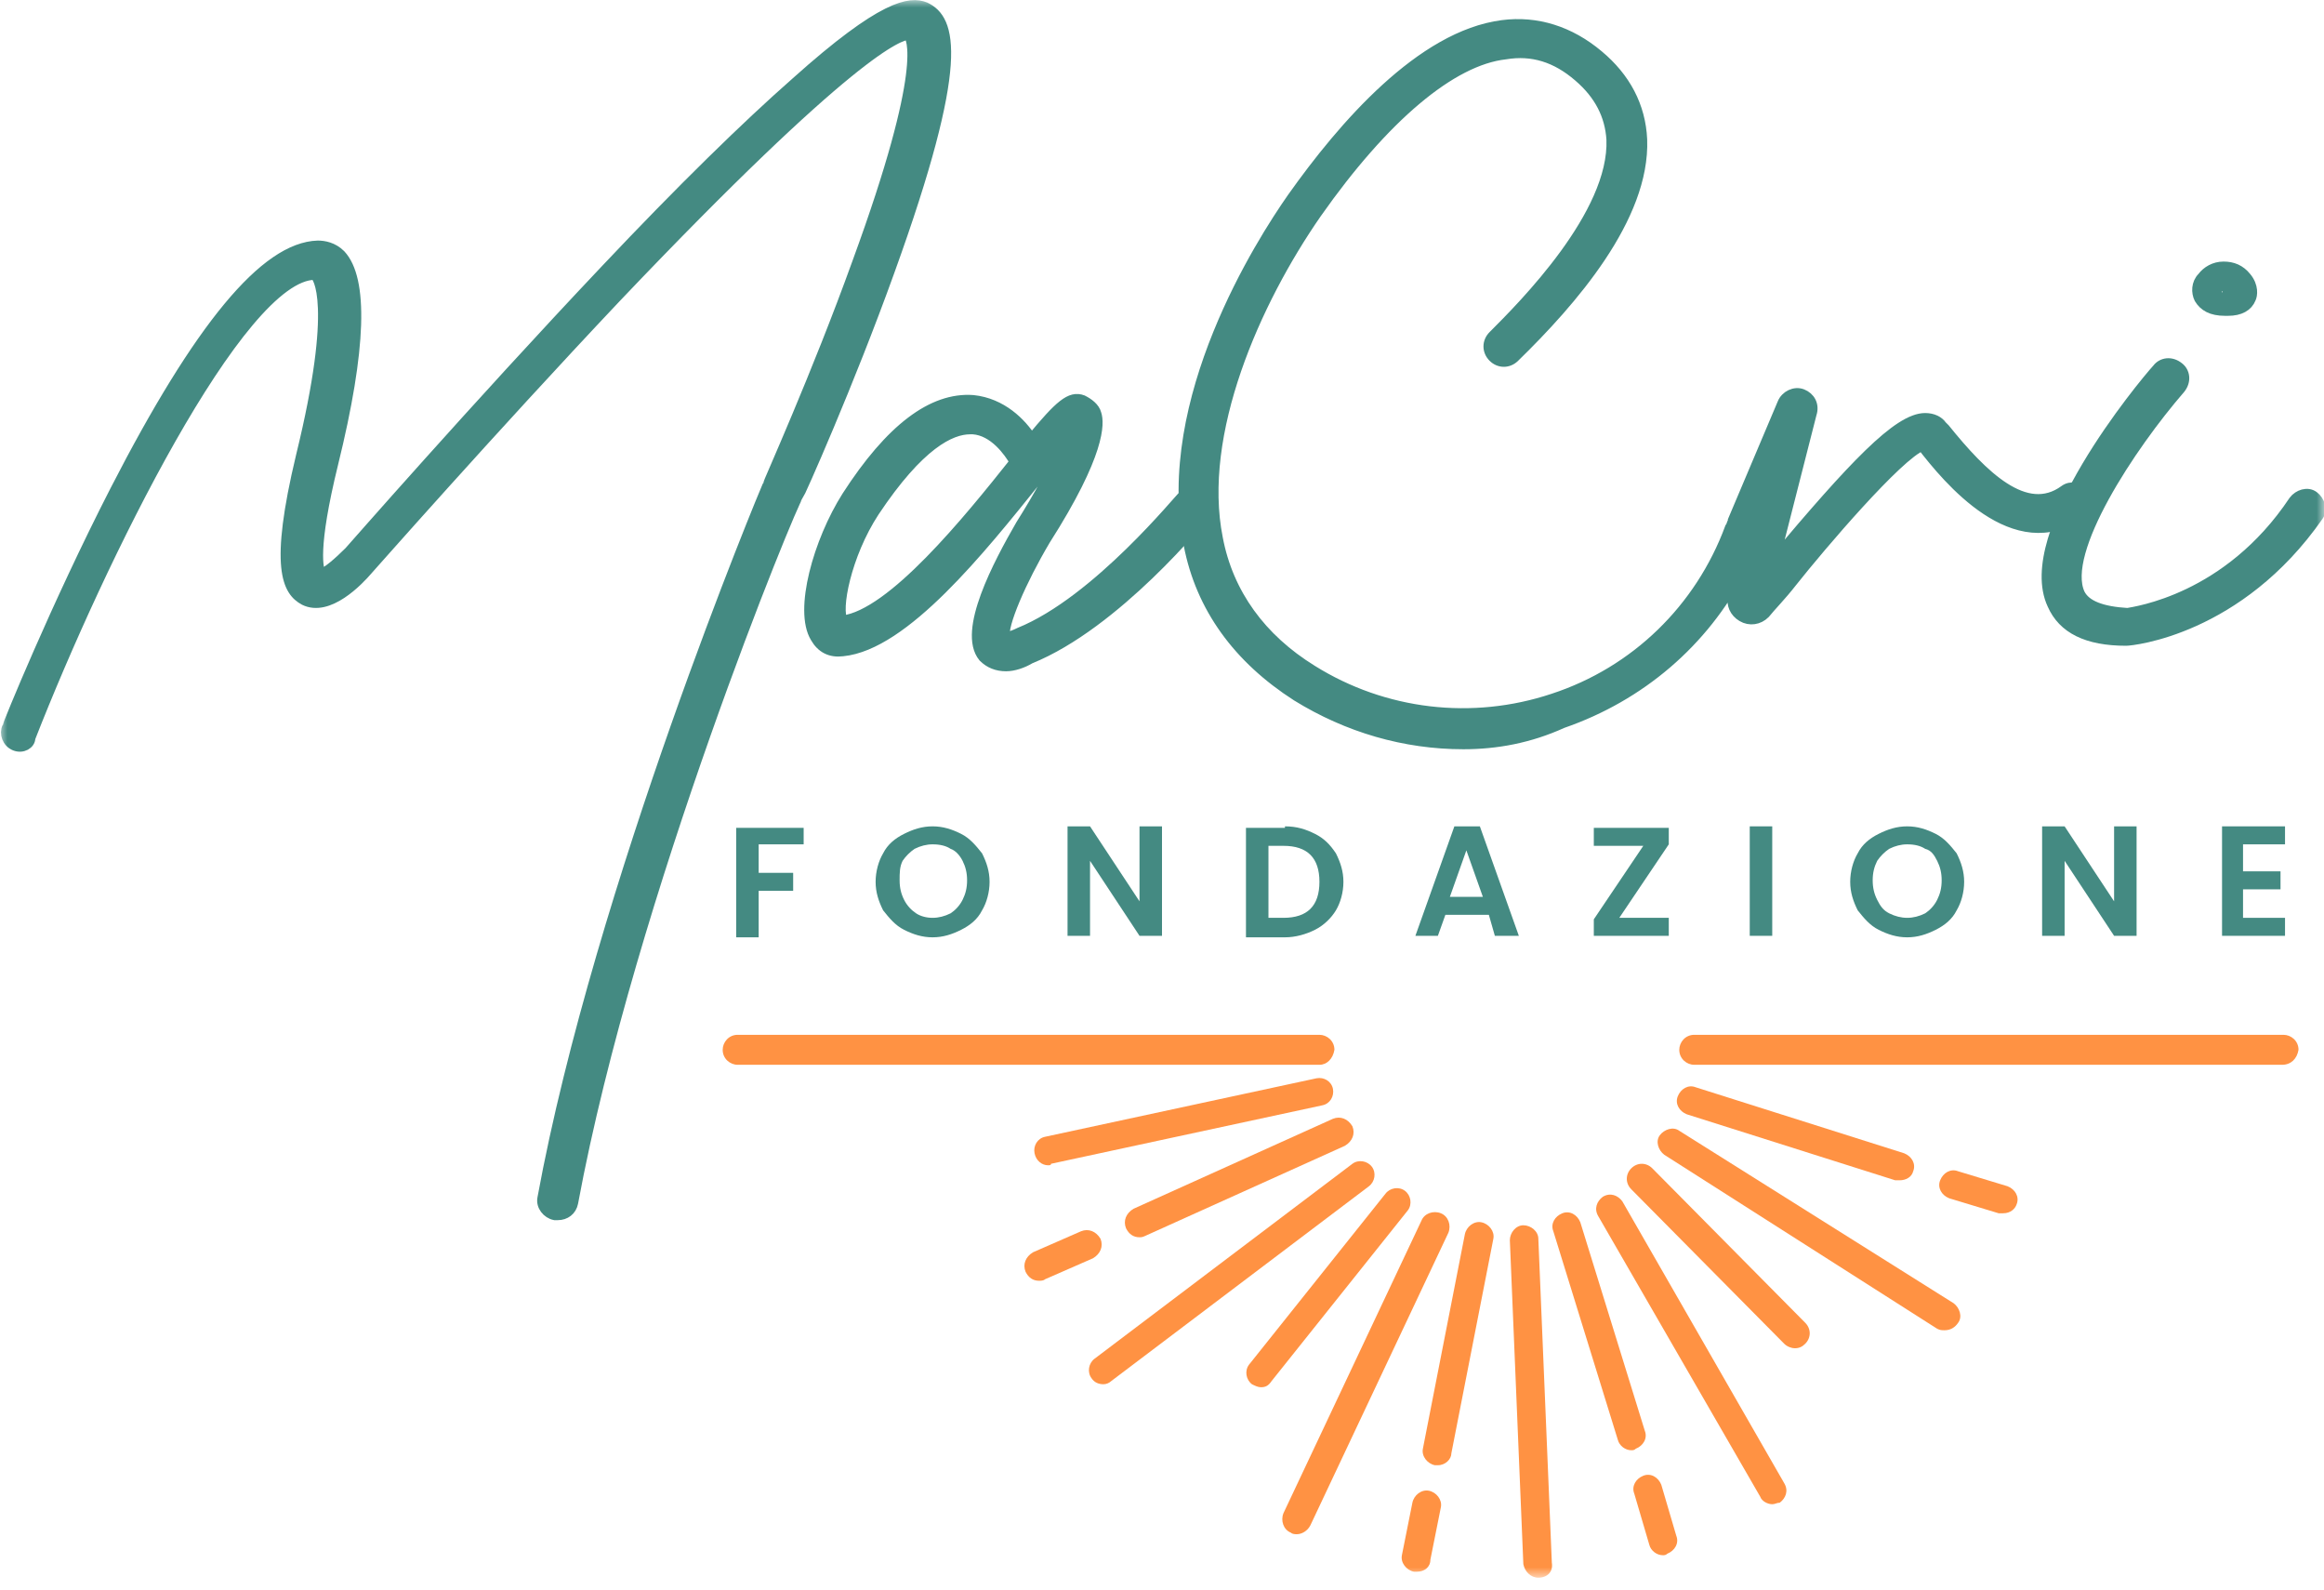 <svg width="155" height="106" viewBox="0 0 155 106" fill="none" xmlns="http://www.w3.org/2000/svg">
<g clip-path="url(#clip0_1055_14466)">
<mask id="mask0_1055_14466" style="mask-type:luminance" maskUnits="userSpaceOnUse" x="0" y="0" width="155" height="106">
<path d="M155 0H0V105.2H155V0Z" fill="white"/>
</mask>
<g mask="url(#mask0_1055_14466)">
<path d="M69.9 77.7C69.5 77.7 69.1 77.4 69 76.9C68.9 76.4 69.2 75.9 69.7 75.8L87.8 71.9C88.3 71.8 88.8 72.1 88.9 72.6C89 73.1 88.7 73.6 88.2 73.7L70.1 77.6C70.1 77.7 70 77.7 69.9 77.7Z" fill="#FF9243"/>
<path d="M76 82.5C75.6 82.5 75.3 82.3 75.1 81.9C74.9 81.4 75.1 80.9 75.6 80.6L88.9 74.6C89.4 74.4 89.9 74.6 90.2 75.1C90.4 75.6 90.2 76.1 89.7 76.4L76.4 82.4C76.2 82.5 76.1 82.5 76 82.5Z" fill="#FF9243"/>
<path d="M69.3 85.4C68.9 85.4 68.6 85.2 68.4 84.8C68.2 84.3 68.4 83.8 68.9 83.5L72.1 82.1C72.6 81.9 73.1 82.1 73.4 82.6C73.6 83.1 73.4 83.6 72.9 83.9L69.7 85.3C69.6 85.4 69.4 85.4 69.3 85.4Z" fill="#FF9243"/>
<path d="M88 71H49.2C48.7 71 48.2 70.6 48.2 70C48.2 69.5 48.6 69 49.2 69H88C88.5 69 89 69.4 89 70C88.9 70.6 88.5 71 88 71Z" fill="#FF9243"/>
<path d="M73.6 92.3C73.3 92.3 73 92.2 72.8 91.9C72.5 91.5 72.6 90.9 73 90.6L90.2 77.6C90.6 77.3 91.2 77.4 91.5 77.8C91.8 78.2 91.7 78.8 91.3 79.1L74.1 92.1C74 92.2 73.8 92.3 73.6 92.3Z" fill="#FF9243"/>
<path d="M84.1 92.5C83.9 92.5 83.7 92.4 83.5 92.3C83.1 92 83 91.4 83.3 91L92.4 79.6C92.7 79.2 93.3 79.1 93.7 79.4C94.1 79.7 94.2 80.3 93.9 80.7L84.8 92.1C84.6 92.4 84.4 92.5 84.1 92.5Z" fill="#FF9243"/>
<path d="M86.5 102.3C86.4 102.3 86.2 102.3 86.1 102.2C85.6 102 85.4 101.4 85.6 100.9L94.8 81.4C95 80.9 95.6 80.7 96.1 80.9C96.6 81.1 96.8 81.7 96.6 82.2L87.4 101.7C87.2 102.1 86.8 102.3 86.5 102.3Z" fill="#FF9243"/>
<path d="M95.9 97.7C95.8 97.7 95.8 97.7 95.7 97.7C95.2 97.6 94.8 97.1 94.9 96.6L97.7 82.3C97.8 81.8 98.3 81.4 98.8 81.5C99.3 81.6 99.7 82.1 99.6 82.6L96.8 96.9C96.8 97.3 96.4 97.7 95.9 97.7Z" fill="#FF9243"/>
<path d="M94.5 104.8C94.4 104.8 94.4 104.8 94.3 104.8C93.8 104.7 93.4 104.2 93.5 103.7L94.2 100.2C94.3 99.7 94.8 99.3 95.3 99.4C95.8 99.5 96.2 100 96.1 100.5L95.4 104C95.4 104.5 95 104.8 94.5 104.8Z" fill="#FF9243"/>
<path d="M102.6 105.2C102.1 105.2 101.7 104.8 101.6 104.3L100.7 82.7C100.7 82.2 101.1 81.7 101.6 81.7C102.1 81.7 102.6 82.1 102.6 82.6L103.5 104.2C103.6 104.8 103.2 105.2 102.6 105.2Z" fill="#FF9243"/>
<path d="M108.8 96.701C108.4 96.701 108 96.4 107.9 96.001L103.6 82.1C103.4 81.6 103.7 81.1 104.2 80.9C104.7 80.701 105.2 81.001 105.4 81.501L109.7 95.4C109.9 95.9 109.6 96.4 109.1 96.6C109 96.701 108.9 96.701 108.8 96.701Z" fill="#FF9243"/>
<path d="M110.9 103.701C110.5 103.701 110.1 103.401 110 103.001L109 99.6C108.8 99.1 109.1 98.6 109.6 98.4C110.1 98.201 110.6 98.501 110.8 99.001L111.8 102.401C112 102.901 111.7 103.401 111.2 103.601C111.1 103.701 111 103.701 110.9 103.701Z" fill="#FF9243"/>
<path d="M118.2 100.3C117.9 100.3 117.5 100.1 117.4 99.8L106.6 81.1C106.3 80.6 106.5 80.1 106.9 79.8C107.4 79.5 107.9 79.7 108.2 80.1L119 98.9C119.3 99.4 119.1 99.9 118.7 100.2C118.5 100.2 118.4 100.3 118.2 100.3Z" fill="#FF9243"/>
<path d="M119.7 89.901C119.5 89.901 119.2 89.801 119 89.601L108.8 79.301C108.4 78.901 108.4 78.301 108.8 77.901C109.2 77.501 109.8 77.501 110.2 77.901L120.4 88.201C120.8 88.601 120.8 89.201 120.4 89.601C120.2 89.801 120 89.901 119.7 89.901Z" fill="#FF9243"/>
<path d="M129.7 88.7C129.5 88.7 129.4 88.7 129.2 88.6L111 77C110.6 76.7 110.4 76.1 110.7 75.7C111 75.3 111.6 75.1 112 75.4L130.3 86.9C130.7 87.2 130.9 87.8 130.6 88.2C130.4 88.5 130.1 88.7 129.7 88.7Z" fill="#FF9243"/>
<path d="M152.2 71H113C112.5 71 112 70.6 112 70C112 69.5 112.4 69 113 69H152.3C152.8 69 153.3 69.4 153.3 70C153.2 70.6 152.8 71 152.2 71Z" fill="#FF9243"/>
<path d="M126.7 78.7C126.6 78.7 126.5 78.7 126.4 78.7L112.5 74.3C112 74.1 111.7 73.6 111.9 73.1C112.1 72.6 112.6 72.3 113.1 72.5L127 76.9C127.5 77.1 127.8 77.6 127.6 78.1C127.5 78.5 127.1 78.7 126.7 78.7Z" fill="#FF9243"/>
<path d="M133.6 80.9C133.5 80.9 133.4 80.9 133.3 80.9L130 79.9C129.5 79.7 129.2 79.2 129.4 78.7C129.6 78.2 130.1 77.9 130.6 78.1L133.9 79.1C134.4 79.3 134.7 79.8 134.5 80.3C134.4 80.6 134.1 80.9 133.6 80.9Z" fill="#FF9243"/>
<path d="M37.2 81C37.1 81 37.1 81 37 81C36.5 80.9 36.1 80.4 36.2 79.9C40 59.2 51.1 32.6 51.2 32.4C51.2 32.3 54.5 25 57.2 17.5C62 4.4 60.8 2.5 60.6 2.3C60 2.3 56.8 3.3 41.1 19.8C32.6 28.8 24.6 37.9 24.5 38C23.9 38.7 21.9 40.8 20.3 40C19.2 39.4 18.3 37.9 20.1 30.4C22.6 20.2 21.2 18.4 21 18.3C16 18.3 6.7 37.2 2 49.2C2 49.6 1.5 49.9 1 49.7C0.5 49.5 0.3 48.9 0.5 48.5C0.5 48.4 3.7 40.5 7.7 32.7C13.3 21.8 17.7 16.5 21.2 16.4C21.6 16.4 22.2 16.5 22.7 17C24.2 18.6 24.1 23.2 22.2 30.9C20.8 36.6 21.2 38 21.4 38.3C21.8 38.2 22.6 37.5 23.3 36.8C23.4 36.7 31.7 27.2 40.4 18C45.5 12.6 49.8 8.4 53.1 5.5C58.9 0.3 60.7 0.1 61.7 0.5C63.4 1.3 64.4 4 59.3 18.1C56.6 25.6 53.3 33 53.2 33.1C52.9 33.3 42 59.7 38.2 80.2C38.1 80.7 37.7 81 37.2 81Z" fill="#448A82" stroke="#448A82" stroke-width="0.718" stroke-miterlimit="10"/>
<path d="M97.6 49.6C93.7 49.6 89.9 48.5 86.5 46.4C82.6 43.9 80.1 40.5 79.3 36.3C77.4 26.7 84.1 16.2 86.2 13.2C89.6 8.4 94.8 2.4 100.2 1.7C102.5 1.4 104.7 2.1 106.6 3.7C108.4 5.2 109.4 7.1 109.5 9.3C109.7 14.5 104.8 20.1 101 23.8C100.6 24.2 100 24.2 99.6 23.8C99.2 23.4 99.2 22.8 99.6 22.4C101.6 20.4 107.7 14.3 107.5 9.3C107.4 7.7 106.7 6.3 105.3 5.1C103.8 3.8 102.2 3.3 100.4 3.6C96.8 4 92.3 7.8 87.8 14.2C83.7 20.1 79.8 28.9 81.2 35.9C81.9 39.6 84.1 42.6 87.5 44.7C92.3 47.7 98.2 48.4 103.6 46.6C109.1 44.8 113.4 40.6 115.4 35.2C115.5 35.1 115.5 34.9 115.6 34.8C115.6 34.8 115.6 34.8 115.6 34.7L118.9 26.9C119.1 26.4 119.7 26.1 120.2 26.3C120.7 26.5 121 27 120.8 27.6L118.3 37.4C123.6 31.1 126.6 27.9 128.4 27.9C128.9 27.9 129.3 28.1 129.5 28.4L129.7 28.6C132.2 31.7 135.1 34.6 137.7 32.7C138.1 32.4 138.7 32.5 139 32.9C139.3 33.3 139.2 33.9 138.8 34.2C134.4 37.4 129.9 31.9 128.2 29.7C126.6 30.3 121.4 36.4 119.5 38.8C118.8 39.7 118.1 40.4 117.7 40.9C117.3 41.3 116.7 41.4 116.2 41.1C115.7 40.8 115.5 40.3 115.6 39.8L116.1 38C113.6 42.8 109.4 46.4 104.2 48.2C102 49.2 99.8 49.6 97.6 49.6Z" fill="#448A82" stroke="#448A82" stroke-width="0.718" stroke-miterlimit="10"/>
<path d="M141.8 42.7C139.2 42.7 137.6 41.9 136.9 40.3C134.7 35.6 142.9 25.7 143.9 24.6C144.2 24.2 144.8 24.1 145.3 24.5C145.7 24.8 145.8 25.4 145.4 25.9C142.1 29.7 137.4 36.8 138.7 39.6C139.1 40.4 140.2 40.8 141.9 40.9C142.4 40.8 148.6 40 153 33.4C153.3 33 153.9 32.8 154.3 33.1C154.7 33.4 154.9 34 154.6 34.4C149.3 42 142.2 42.7 141.8 42.7Z" fill="#448A82" stroke="#448A82" stroke-width="0.718" stroke-miterlimit="10"/>
<path d="M67.1 44.401C66.5 44.401 66 44.201 65.6 43.801C64.2 42.101 66.6 37.601 68.1 35.001C69.3 33.101 70.4 31.101 70.9 29.801C70.4 30.401 69.7 31.201 69.1 32.001C65.4 36.601 60.3 43.001 56.2 43.401C55.4 43.501 54.8 43.201 54.4 42.501C53.3 40.701 54.6 36.101 56.5 33.101C59.4 28.601 62.2 26.501 64.9 26.701C66.8 26.901 68.1 28.201 68.8 29.301C70.7 27.001 71.4 26.401 72.2 26.701C72.6 26.901 73 27.201 73.1 27.601C73.3 28.201 73.4 30.201 69.7 36.001C68.1 38.701 66.8 41.701 67 42.501C67.1 42.501 67.4 42.501 68 42.201C73.2 40.101 78.8 33.101 78.9 33.101C79.2 32.701 79.8 32.601 80.2 32.901C80.6 33.201 80.7 33.801 80.4 34.201C80.2 34.501 74.4 41.601 68.7 43.901C68.2 44.201 67.6 44.401 67.1 44.401ZM64.7 28.601C63.4 28.601 61.3 29.601 58.3 34.101C56.4 37.001 55.7 40.701 56.2 41.401C59.5 41.001 64.6 34.701 67.7 30.801C67.3 30.101 66.3 28.701 64.9 28.601C64.8 28.601 64.7 28.601 64.7 28.601Z" fill="#448A82" stroke="#448A82" stroke-width="0.718" stroke-miterlimit="10"/>
<path d="M148.4 20.7C147.5 20.7 147 20.4 146.7 19.9C146.5 19.5 146.5 18.9 146.9 18.5C147.2 18.1 147.7 17.8 148.3 17.8C148.9 17.8 149.4 18 149.8 18.5C150.3 19.1 150.2 19.7 150.1 19.9C149.9 20.4 149.4 20.7 148.6 20.7H148.4ZM148.2 19.5C148.2 19.6 148.2 19.7 148.3 19.7C148.4 19.7 148.4 19.7 148.4 19.6L148.2 19.5ZM148.2 19.5L148.4 19.6C148.5 19.5 148.5 19.3 148.4 19.1C148.4 19 148.3 19 148.3 18.9C148.3 19 148.2 19 148.2 19.1C148.2 19.3 148.2 19.4 148.2 19.5Z" fill="#448A82"/>
<path d="M148.2 19.5C148.2 19.6 148.2 19.7 148.3 19.7C148.4 19.7 148.4 19.7 148.4 19.6M148.2 19.5L148.4 19.6M148.2 19.5C148.2 19.4 148.2 19.3 148.2 19.1C148.2 19 148.3 19 148.3 18.9C148.3 19 148.4 19 148.4 19.1C148.5 19.3 148.5 19.5 148.4 19.6M148.4 20.7C147.5 20.7 147 20.4 146.7 19.9C146.5 19.5 146.5 18.9 146.9 18.5C147.2 18.1 147.7 17.8 148.3 17.8C148.9 17.8 149.4 18 149.8 18.5C150.3 19.1 150.2 19.7 150.1 19.9C149.9 20.4 149.4 20.7 148.6 20.7H148.4Z" stroke="#448A82" stroke-width="0.718" stroke-miterlimit="10"/>
</g>
<path d="M149.6 56.3V58.1H152.1V59.3H149.6V61.2H152.4V62.4H148.2V55.1H152.4V56.3H149.6Z" fill="#448A82"/>
<path d="M142.5 62.4H141L137.7 57.4V62.4H136.2V55.1H137.7L141 60.1V55.1H142.5V62.4Z" fill="#448A82"/>
<path d="M127.2 62.5C126.5 62.5 125.9 62.3 125.3 62C124.7 61.7 124.3 61.2 123.9 60.7C123.6 60.1 123.4 59.5 123.4 58.8C123.4 58.1 123.6 57.4 123.9 56.9C124.2 56.3 124.7 55.9 125.3 55.6C125.9 55.3 126.5 55.1 127.2 55.1C127.9 55.1 128.5 55.3 129.1 55.6C129.7 55.9 130.1 56.4 130.5 56.9C130.8 57.5 131 58.1 131 58.8C131 59.5 130.8 60.2 130.5 60.7C130.2 61.3 129.7 61.7 129.1 62C128.5 62.3 127.9 62.5 127.2 62.5ZM127.2 61.2C127.6 61.2 128 61.1 128.4 60.9C128.7 60.7 129 60.4 129.2 60C129.4 59.6 129.5 59.2 129.5 58.7C129.5 58.2 129.4 57.8 129.2 57.4C129 57 128.8 56.7 128.4 56.6C128.1 56.4 127.7 56.3 127.2 56.3C126.8 56.3 126.4 56.4 126 56.6C125.7 56.8 125.4 57.1 125.2 57.4C125 57.8 124.9 58.2 124.9 58.7C124.9 59.2 125 59.6 125.2 60C125.4 60.4 125.6 60.7 126 60.9C126.4 61.1 126.8 61.2 127.2 61.2Z" fill="#448A82"/>
<path d="M118.2 55.1V62.4H116.7V55.1H118.2Z" fill="#448A82"/>
<path d="M108 61.2H111.3V62.4H106.3V61.3L109.6 56.4H106.3V55.2H111.3V56.3L108 61.2Z" fill="#448A82"/>
<path d="M99.3 61H96.4L95.9 62.4H94.4L97 55.1H98.7L101.3 62.4H99.7L99.3 61ZM98.9 59.8L97.8 56.7L96.7 59.8H98.9Z" fill="#448A82"/>
<path d="M85.7 55.1C86.5 55.1 87.1 55.3 87.7 55.6C88.3 55.9 88.7 56.3 89.1 56.9C89.4 57.5 89.6 58.1 89.6 58.8C89.6 59.5 89.4 60.2 89.1 60.7C88.8 61.2 88.3 61.7 87.7 62C87.1 62.3 86.4 62.5 85.7 62.5H83.1V55.2H85.7V55.1ZM85.6 61.2C86.4 61.2 87 61 87.4 60.6C87.8 60.2 88 59.6 88 58.8C88 58 87.8 57.4 87.4 57C87 56.6 86.4 56.4 85.6 56.4H84.6V61.2H85.6Z" fill="#448A82"/>
<path d="M77.5 62.4H76L72.7 57.4V62.4H71.2V55.1H72.7L76 60.1V55.1H77.5V62.4Z" fill="#448A82"/>
<path d="M62.2 62.5C61.5 62.5 60.9 62.3 60.3 62C59.7 61.7 59.3 61.2 58.9 60.7C58.6 60.1 58.4 59.5 58.4 58.8C58.4 58.1 58.6 57.4 58.9 56.9C59.2 56.3 59.7 55.9 60.3 55.6C60.9 55.3 61.5 55.1 62.2 55.1C62.9 55.1 63.5 55.3 64.1 55.6C64.7 55.9 65.1 56.4 65.5 56.9C65.8 57.5 66 58.1 66 58.8C66 59.5 65.8 60.2 65.5 60.7C65.2 61.3 64.7 61.7 64.1 62C63.5 62.3 62.9 62.5 62.2 62.5ZM62.2 61.2C62.6 61.2 63 61.1 63.4 60.9C63.7 60.7 64 60.4 64.2 60C64.4 59.6 64.5 59.2 64.5 58.7C64.5 58.2 64.4 57.8 64.2 57.4C64 57 63.7 56.7 63.4 56.6C63.1 56.4 62.7 56.3 62.2 56.3C61.8 56.3 61.4 56.4 61 56.6C60.7 56.8 60.4 57.1 60.2 57.4C60 57.8 60 58.2 60 58.7C60 59.2 60.1 59.6 60.3 60C60.5 60.4 60.8 60.7 61.1 60.9C61.4 61.1 61.8 61.2 62.2 61.2Z" fill="#448A82"/>
<path d="M53.6 55.1V56.3H50.6V58.2H52.9V59.4H50.6V62.5H49.1V55.2H53.6V55.1Z" fill="#448A82"/>
</g>
<defs>
<clipPath id="clip0_1055_14466">
<rect width="155" height="106" fill="white"/>
</clipPath>
</defs>
</svg>
